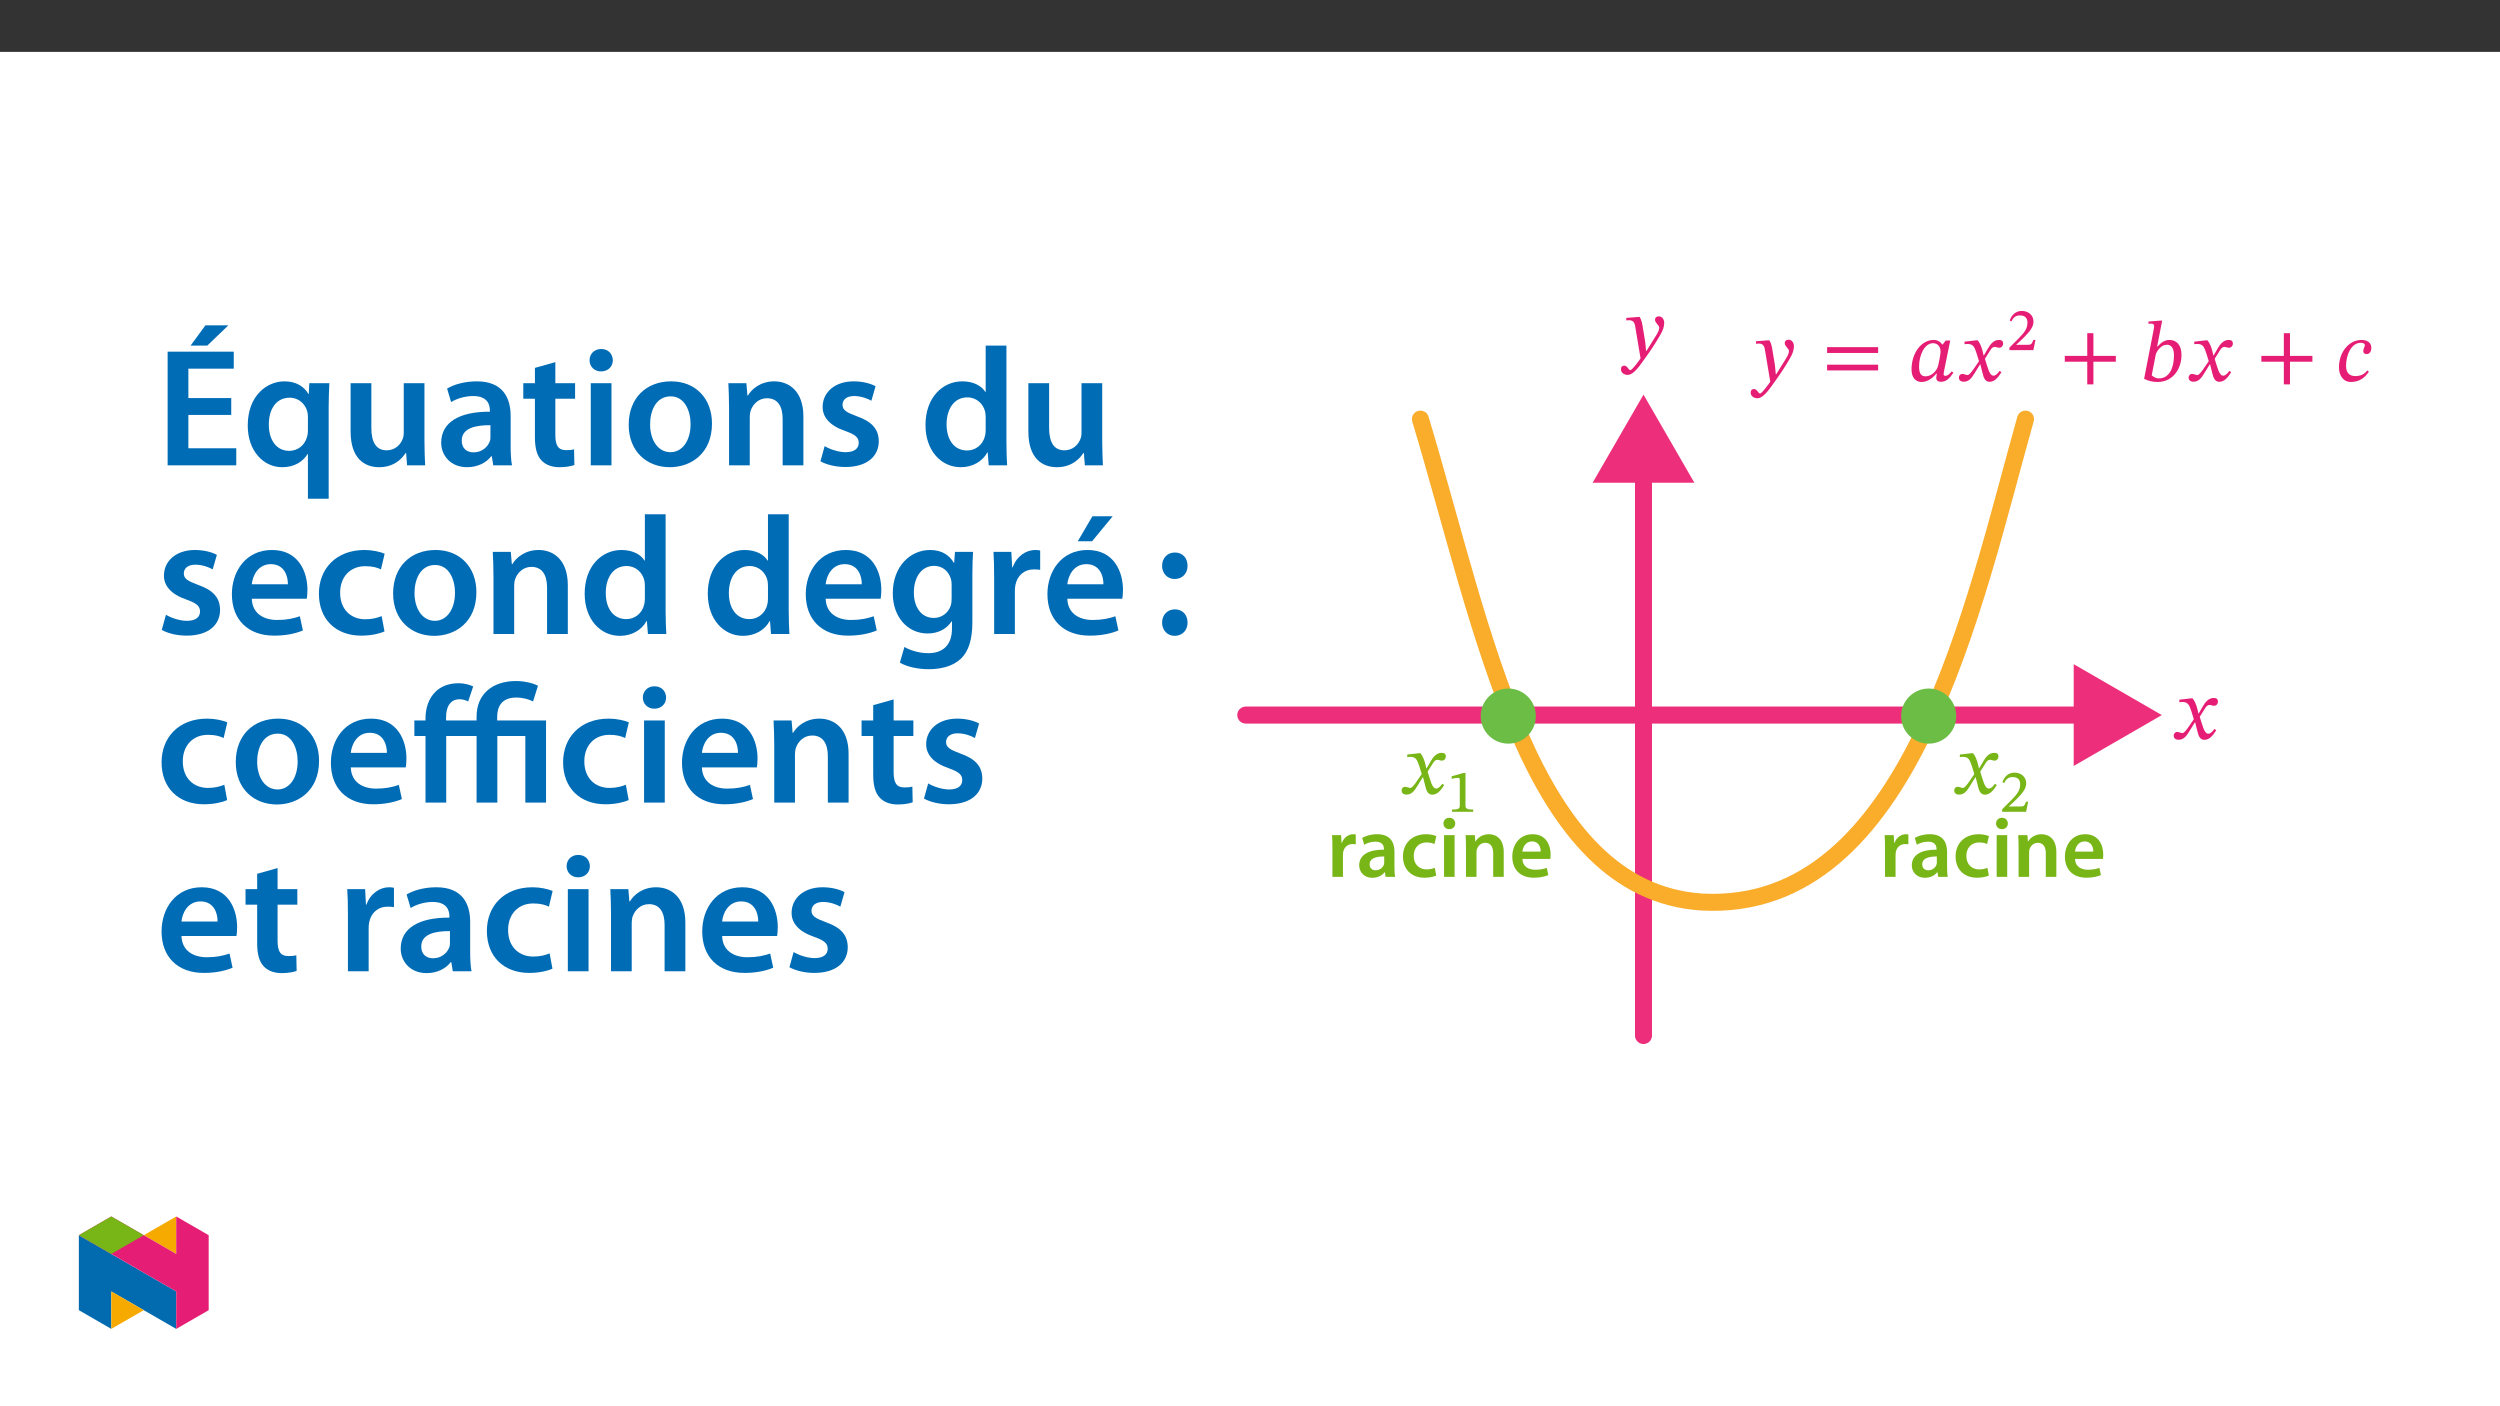 ﻿<?xml version="1.0" encoding="utf-8"?>
<svg xmlns="http://www.w3.org/2000/svg" xmlns:xlink="http://www.w3.org/1999/xlink" viewBox="0 0 960 540" version="1.1">
  <rect x="0" y="0" width="960" height="540" fill="#333333" stroke="none"/>
  <defs>
    <g>
      <symbol overflow="visible" id="glyph0-0">
        <path style="stroke:none;" d="M 10.516 -5.594 L 10.516 -6.109 C 10.516 -9.703 15.812 -12.266 15.812 -17.094 C 15.812 -20.516 12.953 -22 9.734 -22 C 6.406 -22 4.141 -20.125 4.141 -17.453 C 4.141 -15.906 4.766 -15.156 5.812 -15.156 C 6.609 -15.156 7.297 -15.578 7.297 -16.609 C 7.297 -17.844 6.609 -17.891 6.609 -18.969 C 6.609 -19.984 7.5 -20.75 9.438 -20.75 C 11.547 -20.75 12.859 -19.594 12.859 -17 C 12.859 -11.938 9.203 -10.719 9.203 -6.438 L 9.203 -5.594 Z M 11.766 -1.578 C 11.766 -2.594 11.078 -3.516 9.922 -3.516 C 8.719 -3.516 7.984 -2.625 7.984 -1.578 C 7.984 -0.5 8.609 0.266 9.891 0.266 C 11.078 0.266 11.766 -0.531 11.766 -1.578 Z M 19.562 5.562 L 19.562 -25.812 L 0.328 -25.812 L 0.328 5.562 Z M 17.844 3.812 L 2 3.812 L 2 -24.125 L 17.844 -24.125 Z M 17.844 3.812 " />
      </symbol>
      <symbol overflow="visible" id="glyph0-1">
        <path style="stroke:none;" d="M 8.25 -10.688 C 7.859 -13.312 7.625 -14.359 6.906 -15.609 L 6.406 -15.609 L 1.75 -15.25 L 1.75 -14.297 C 1.75 -14.297 2.438 -14.359 2.891 -14.359 C 4.891 -14.359 5.062 -12.75 5.297 -11.281 L 7.234 0.297 C 6.312 1.703 3.938 4.828 3.328 4.828 C 2.594 4.828 2.234 3.094 0.984 3.094 C 0.234 3.094 -0.297 3.516 -0.297 4.5 C -0.297 5.719 0.859 6.641 2.234 6.641 C 4.734 6.641 7.031 2.922 9.5 -0.5 C 11.203 -2.859 13.078 -5.688 14.859 -8.812 C 15.906 -10.578 16.312 -12.062 16.312 -13.344 C 16.312 -14.766 15.453 -15.844 14.234 -15.844 C 13.281 -15.844 12.781 -15.25 12.781 -14.562 C 12.781 -13.312 14.406 -12.391 14.406 -11.547 C 14.406 -10.75 14.109 -9.969 13.312 -8.672 L 9.531 -2.594 L 9.344 -2.594 L 9.047 -5.891 Z M 8.25 -10.688 " />
      </symbol>
      <symbol overflow="visible" id="glyph0-2">
        <path style="stroke:none;" d="M 21.625 -10.75 L 21.625 -12.984 L 2.031 -12.984 L 2.031 -10.75 Z M 21.625 -4.047 L 21.625 -6.25 L 2.031 -6.25 L 2.031 -4.047 Z M 21.625 -4.047 " />
      </symbol>
      <symbol overflow="visible" id="glyph0-3">
        <path style="stroke:none;" d="M 16.5 -15.516 L 14.766 -15.516 L 13.578 -14 L 13.453 -14 C 12.891 -14.828 11.828 -15.75 10.156 -15.75 C 5.453 -15.75 1.672 -10.812 1.641 -4.5 C 1.609 -1.188 3.328 0.391 5.484 0.391 C 7.391 0.391 9.438 -0.688 11.141 -2.797 L 11.375 -2.797 C 11.281 -2.203 11.141 -1.781 11.141 -1.156 C 11.141 -0.203 11.828 0.328 12.953 0.328 C 15.031 0.328 16.375 -1.156 17.719 -3.188 L 17.062 -3.688 C 16.641 -3.125 15.688 -1.969 14.625 -1.969 C 14.109 -1.969 13.969 -2.234 13.969 -2.656 C 13.969 -3.156 14.141 -3.875 14.141 -3.875 Z M 12.781 -11.406 C 12.781 -10.25 12.203 -7.234 11.875 -5.922 C 11.25 -3.547 9.109 -1.781 7.031 -1.781 C 5.516 -1.781 4.531 -2.625 4.531 -5.516 C 4.531 -10 6.641 -14.5 9.922 -14.5 C 11.766 -14.5 12.781 -12.984 12.781 -11.406 Z M 12.781 -11.406 " />
      </symbol>
      <symbol overflow="visible" id="glyph0-4">
        <path style="stroke:none;" d="M 10.359 -9.797 L 10.25 -9.797 L 9.859 -11.469 C 9.406 -13.25 8.781 -14.688 7.984 -15.609 L 7.5 -15.609 L 2.922 -15.094 L 2.922 -14.109 C 2.922 -14.109 3.422 -14.203 3.938 -14.203 C 6.109 -14.234 6.672 -13.344 7.562 -10.578 L 8.484 -7.594 L 6.109 -4.141 C 4.828 -2.297 4.234 -2.266 4.109 -2.266 C 3.547 -2.266 2.766 -2.703 2.031 -2.703 C 1.25 -2.703 0.75 -1.969 0.75 -1.312 C 0.75 -0.5 1.25 0.297 2.656 0.297 C 4.641 0.297 5.719 -1.25 6.766 -2.953 L 8.875 -6.375 L 9 -6.375 L 9.828 -3.062 C 10.297 -0.922 11.016 0.328 12.531 0.328 C 14.766 0.328 16.141 -1.906 17.094 -3.359 L 16.406 -3.875 C 15.516 -2.703 14.891 -2.031 14.031 -2.031 C 13.016 -2.031 12.359 -3.25 11.438 -6.281 L 10.75 -8.516 L 12.75 -11.703 C 13.312 -12.625 13.781 -13.078 14.531 -13.078 C 14.953 -13.078 15.719 -12.75 16.234 -12.75 C 17.125 -12.75 17.75 -13.516 17.75 -14.297 C 17.75 -15.219 17.359 -15.75 16.109 -15.75 C 14.172 -15.75 12.859 -14.141 11.969 -12.562 Z M 10.359 -9.797 " />
      </symbol>
      <symbol overflow="visible" id="glyph0-5">
        <path style="stroke:none;" d="M 21.625 -7.391 L 21.625 -9.625 L 13.016 -9.625 L 13.016 -18.344 L 10.656 -18.344 L 10.656 -9.625 L 2.031 -9.625 L 2.031 -7.391 L 10.656 -7.391 L 10.656 1.312 L 13.016 1.312 L 13.016 -7.391 Z M 21.625 -7.391 " />
      </symbol>
      <symbol overflow="visible" id="glyph0-6">
        <path style="stroke:none;" d="M 6.516 -13.219 L 8.453 -23.172 L 7.719 -23.172 L 3.188 -22.812 L 3.188 -21.953 C 3.188 -21.953 3.812 -22.031 4.172 -22.031 C 4.828 -22.031 5.359 -21.797 5.359 -21.078 C 5.359 -20.672 5.266 -20.047 5.234 -19.922 L 1.516 -0.828 C 3.125 0 4.797 0.391 6.703 0.391 C 12.562 0.391 15.875 -4.609 15.875 -10 C 15.875 -13.938 13.844 -15.75 11.25 -15.75 C 9.5 -15.75 8.094 -14.797 6.672 -13.219 Z M 6.047 -10.391 C 6.734 -11.938 8.188 -13.906 10.297 -13.906 C 11.766 -13.906 12.984 -12.828 12.984 -9.859 C 12.984 -4.859 11.109 -0.984 7.203 -0.984 C 5.812 -0.984 4.859 -1.781 4.438 -2.172 Z M 6.047 -10.391 " />
      </symbol>
      <symbol overflow="visible" id="glyph0-7">
        <path style="stroke:none;" d="M 11.766 -4.047 C 10.75 -2.797 9.469 -1.875 7.172 -1.875 C 5.625 -1.875 3.578 -2.438 3.578 -5.75 C 3.578 -10.031 5.594 -14.656 9.234 -14.656 C 10.219 -14.656 10.812 -14.266 10.812 -13.781 C 10.812 -13.188 10.188 -12.422 10.188 -11.406 C 10.188 -10.781 10.656 -10.328 11.469 -10.328 C 12.625 -10.328 13.281 -11.312 13.281 -12.781 C 13.281 -14.766 11.609 -15.75 9.5 -15.75 C 4.797 -15.75 0.859 -11.203 0.859 -5.234 C 0.859 -2.266 2.359 0.391 5.453 0.391 C 8.812 0.391 10.922 -1.406 12.328 -3.547 Z M 11.766 -4.047 " />
      </symbol>
      <symbol overflow="visible" id="glyph1-0">
        <path style="stroke:none;" d="M 7.438 -4.031 L 7.438 -4.391 C 7.438 -6.906 11.141 -8.703 11.141 -12.078 C 11.141 -14.484 9.062 -15.625 6.812 -15.625 C 4.484 -15.625 2.812 -14.203 2.812 -12.344 C 2.812 -11.25 3.344 -10.609 4.078 -10.609 C 4.625 -10.609 5.172 -11.031 5.172 -11.734 C 5.172 -12.609 4.688 -12.641 4.688 -13.391 C 4.688 -14.109 5.25 -14.516 6.609 -14.516 C 8.078 -14.516 8.906 -13.828 8.906 -12.016 C 8.906 -8.469 6.359 -7.625 6.359 -4.625 L 6.359 -3.906 L 7.438 -3.906 Z M 8.312 -1.219 C 8.312 -1.938 7.75 -2.688 6.953 -2.688 C 6.094 -2.688 5.5 -1.953 5.5 -1.219 C 5.5 -0.453 6.031 0.188 6.922 0.188 C 7.75 0.188 8.312 -0.484 8.312 -1.219 Z M 13.766 3.781 L 13.766 -18.297 L 0.141 -18.297 L 0.141 3.891 L 13.766 3.891 Z M 12.5 2.438 L 1.469 2.438 L 1.469 -16.891 L 12.406 -16.891 L 12.406 2.438 Z M 12.5 2.438 " />
      </symbol>
      <symbol overflow="visible" id="glyph1-1">
        <path style="stroke:none;" d="M 10.672 -3.906 L 9.969 -3.906 C 9.391 -2.422 9.188 -2.047 7.969 -2.047 L 4.766 -2.047 L 3.219 -2 L 3.219 -1.906 L 6.234 -4.766 C 8.672 -7.234 10.016 -8.906 10.016 -10.953 C 10.016 -13.375 8.125 -15.047 5.531 -15.047 C 3.297 -15.047 1.641 -13.641 0.891 -11.344 L 1.562 -11.047 C 2.484 -12.906 3.422 -13.328 4.922 -13.328 C 6.703 -13.328 7.703 -12.344 7.703 -10.609 C 7.703 -8.188 6.578 -6.828 4.297 -4.484 L 0.781 -0.969 L 0.781 0 L 9.984 0 L 10.766 -3.906 Z M 10.672 -3.906 " />
      </symbol>
      <symbol overflow="visible" id="glyph1-2">
        <path style="stroke:none;" d="M 9.875 -0.109 L 9.875 -0.875 C 7.688 -0.875 6.906 -1.172 6.906 -2.297 L 6.906 -14.938 L 6.172 -14.938 L 1.609 -13.641 L 1.609 -12.641 C 2.422 -12.906 3.594 -13.047 4.047 -13.047 C 4.625 -13.047 4.719 -12.844 4.719 -12.031 L 4.719 -2.297 C 4.719 -1.156 4 -0.875 1.75 -0.875 L 1.75 0 L 9.875 0 Z M 9.875 -0.109 " />
      </symbol>
      <symbol overflow="visible" id="glyph2-0">
        <path style="stroke:none;" d="M 0 0 L 16.438 0 L 16.438 -23.016 L 0 -23.016 Z M 8.219 -12.984 L 2.625 -21.375 L 13.812 -21.375 Z M 9.203 -11.5 L 14.797 -19.891 L 14.797 -3.125 Z M 2.625 -1.641 L 8.219 -10.031 L 13.812 -1.641 Z M 1.641 -19.891 L 7.234 -11.5 L 1.641 -3.125 Z M 1.641 -19.891 " />
      </symbol>
      <symbol overflow="visible" id="glyph2-1">
        <path style="stroke:none;" d="M 2.172 0 L 6.219 0 L 6.219 -8.312 C 6.219 -8.75 6.25 -9.172 6.312 -9.531 C 6.672 -11.375 8.016 -12.594 9.922 -12.594 C 10.422 -12.594 10.781 -12.562 11.141 -12.5 L 11.141 -16.266 C 10.812 -16.344 10.578 -16.375 10.188 -16.375 C 8.453 -16.375 6.578 -15.219 5.781 -12.984 L 5.688 -12.984 L 5.516 -16.016 L 2.031 -16.016 C 2.141 -14.594 2.172 -13.016 2.172 -10.844 Z M 2.172 0 " />
      </symbol>
      <symbol overflow="visible" id="glyph2-2">
        <path style="stroke:none;" d="M 14.594 -9.594 C 14.594 -13.109 13.109 -16.375 7.984 -16.375 C 5.453 -16.375 3.391 -15.688 2.203 -14.953 L 2.984 -12.328 C 4.078 -13.016 5.719 -13.516 7.297 -13.516 C 10.125 -13.516 10.547 -11.766 10.547 -10.719 L 10.547 -10.453 C 4.641 -10.484 1.047 -8.422 1.047 -4.406 C 1.047 -1.969 2.859 0.359 6.078 0.359 C 8.188 0.359 9.859 -0.531 10.812 -1.781 L 10.922 -1.781 L 11.203 0 L 14.859 0 C 14.656 -0.984 14.594 -2.406 14.594 -3.844 Z M 10.656 -5.625 C 10.656 -5.328 10.656 -5.031 10.547 -4.734 C 10.156 -3.578 9 -2.531 7.359 -2.531 C 6.078 -2.531 5.062 -3.25 5.062 -4.828 C 5.062 -7.266 7.797 -7.859 10.656 -7.828 Z M 10.656 -5.625 " />
      </symbol>
      <symbol overflow="visible" id="glyph2-3">
        <path style="stroke:none;" d="M 13.375 -3.484 C 12.594 -3.156 11.578 -2.859 10.188 -2.859 C 7.438 -2.859 5.297 -4.734 5.297 -8.016 C 5.266 -10.953 7.094 -13.219 10.188 -13.219 C 11.641 -13.219 12.594 -12.922 13.25 -12.594 L 13.969 -15.656 C 13.047 -16.047 11.547 -16.375 10.062 -16.375 C 4.438 -16.375 1.156 -12.656 1.156 -7.859 C 1.156 -2.891 4.406 0.328 9.406 0.328 C 11.406 0.328 13.078 -0.094 13.938 -0.5 Z M 13.375 -3.484 " />
      </symbol>
      <symbol overflow="visible" id="glyph2-4">
        <path style="stroke:none;" d="M 6.219 0 L 6.219 -16.016 L 2.172 -16.016 L 2.172 0 Z M 4.203 -22.688 C 2.859 -22.688 1.938 -21.734 1.938 -20.484 C 1.938 -19.297 2.828 -18.312 4.172 -18.312 C 5.594 -18.312 6.469 -19.297 6.469 -20.484 C 6.438 -21.734 5.594 -22.688 4.203 -22.688 Z M 4.203 -22.688 " />
      </symbol>
      <symbol overflow="visible" id="glyph2-5">
        <path style="stroke:none;" d="M 2.172 0 L 6.219 0 L 6.219 -9.438 C 6.219 -9.891 6.281 -10.391 6.406 -10.719 C 6.844 -11.938 7.953 -13.078 9.562 -13.078 C 11.766 -13.078 12.625 -11.344 12.625 -9.047 L 12.625 0 L 16.672 0 L 16.672 -9.5 C 16.672 -14.562 13.781 -16.375 10.984 -16.375 C 8.312 -16.375 6.578 -14.859 5.859 -13.609 L 5.75 -13.609 L 5.562 -16.016 L 2.031 -16.016 C 2.109 -14.625 2.172 -13.078 2.172 -11.25 Z M 2.172 0 " />
      </symbol>
      <symbol overflow="visible" id="glyph2-6">
        <path style="stroke:none;" d="M 15.75 -6.875 C 15.812 -7.234 15.875 -7.828 15.875 -8.578 C 15.875 -12.094 14.172 -16.375 8.969 -16.375 C 3.844 -16.375 1.156 -12.203 1.156 -7.766 C 1.156 -2.859 4.203 0.328 9.406 0.328 C 11.703 0.328 13.609 -0.094 14.984 -0.688 L 14.406 -3.453 C 13.156 -3.031 11.828 -2.734 9.969 -2.734 C 7.359 -2.734 5.125 -3.984 5.031 -6.875 Z M 5.031 -9.703 C 5.188 -11.344 6.25 -13.609 8.75 -13.609 C 11.438 -13.609 12.094 -11.172 12.062 -9.703 Z M 5.031 -9.703 " />
      </symbol>
      <symbol overflow="visible" id="glyph3-0">
        <path style="stroke:none;" d="M 0 0 L 32.375 0 L 32.375 -45.328 L 0 -45.328 Z M 16.188 -25.578 L 5.188 -42.094 L 27.188 -42.094 Z M 18.125 -22.656 L 29.141 -39.172 L 29.141 -6.156 Z M 5.188 -3.234 L 16.188 -19.75 L 27.188 -3.234 Z M 3.234 -39.172 L 14.25 -22.656 L 3.234 -6.156 Z M 3.234 -39.172 " />
      </symbol>
      <symbol overflow="visible" id="glyph3-1">
        <path style="stroke:none;" d="M 29.016 -25.828 L 12.562 -25.828 L 12.562 -37.109 L 29.984 -37.109 L 29.984 -43.641 L 4.594 -43.641 L 4.594 0 L 30.953 0 L 30.953 -6.547 L 12.562 -6.547 L 12.562 -19.359 L 29.016 -19.359 Z M 19.094 -53.75 L 13.406 -45.969 L 19.812 -45.969 L 27.906 -53.75 Z M 19.094 -53.75 " />
      </symbol>
      <symbol overflow="visible" id="glyph3-2">
        <path style="stroke:none;" d="M 25.375 12.828 L 33.344 12.828 L 33.344 -22.406 C 33.344 -25.703 33.469 -28.688 33.609 -31.531 L 25.906 -31.531 L 25.703 -27.328 L 25.578 -27.391 C 23.891 -30.297 20.781 -32.25 16.375 -32.25 C 9.641 -32.25 2.266 -26.812 2.266 -15.281 C 2.266 -5.438 8.359 0.719 15.469 0.719 C 20.078 0.719 23.375 -1.297 25.25 -4.344 L 25.375 -4.344 Z M 25.375 -13.281 C 25.375 -12.5 25.25 -11.531 25 -10.812 C 24.094 -7.641 21.438 -5.562 18.188 -5.562 C 13.141 -5.562 10.359 -9.906 10.359 -15.672 C 10.359 -21.625 13.203 -25.969 18.391 -25.969 C 21.953 -25.969 24.469 -23.438 25.188 -20.469 C 25.312 -19.875 25.375 -19.172 25.375 -18.516 Z M 25.375 -13.281 " />
      </symbol>
      <symbol overflow="visible" id="glyph3-3">
        <path style="stroke:none;" d="M 32.5 -31.531 L 24.547 -31.531 L 24.547 -12.5 C 24.547 -11.594 24.406 -10.688 24.094 -10.031 C 23.312 -7.969 21.234 -5.766 18 -5.766 C 13.797 -5.766 12.109 -9.125 12.109 -14.375 L 12.109 -31.531 L 4.141 -31.531 L 4.141 -13.016 C 4.141 -2.719 9.391 0.719 15.094 0.719 C 20.781 0.719 23.891 -2.531 25.25 -4.734 L 25.453 -4.734 L 25.828 0 L 32.766 0 C 32.641 -2.594 32.5 -5.703 32.5 -9.453 Z M 32.5 -31.531 " />
      </symbol>
      <symbol overflow="visible" id="glyph3-4">
        <path style="stroke:none;" d="M 28.75 -18.906 C 28.75 -25.828 25.828 -32.25 15.734 -32.25 C 10.75 -32.25 6.672 -30.891 4.344 -29.469 L 5.891 -24.281 C 8.031 -25.641 11.266 -26.609 14.375 -26.609 C 19.938 -26.609 20.781 -23.188 20.781 -21.109 L 20.781 -20.594 C 9.125 -20.656 2.078 -16.578 2.078 -8.672 C 2.078 -3.891 5.641 0.719 11.984 0.719 C 16.125 0.719 19.422 -1.031 21.297 -3.5 L 21.5 -3.5 L 22.078 0 L 29.266 0 C 28.875 -1.938 28.75 -4.734 28.75 -7.578 Z M 20.984 -11.078 C 20.984 -10.484 20.984 -9.906 20.781 -9.328 C 20 -7.062 17.734 -4.984 14.5 -4.984 C 11.984 -4.984 9.969 -6.406 9.969 -9.516 C 9.969 -14.312 15.344 -15.469 20.984 -15.406 Z M 20.984 -11.078 " />
      </symbol>
      <symbol overflow="visible" id="glyph3-5">
        <path style="stroke:none;" d="M 5.562 -37.422 L 5.562 -31.531 L 1.094 -31.531 L 1.094 -25.578 L 5.562 -25.578 L 5.562 -10.75 C 5.562 -6.609 6.344 -3.688 8.094 -1.875 C 9.578 -0.266 11.984 0.719 14.953 0.719 C 17.422 0.719 19.547 0.328 20.719 -0.125 L 20.594 -6.156 C 19.688 -5.891 18.906 -5.828 17.484 -5.828 C 14.438 -5.828 13.406 -7.766 13.406 -11.656 L 13.406 -25.578 L 20.984 -25.578 L 20.984 -31.531 L 13.406 -31.531 L 13.406 -39.625 Z M 5.562 -37.422 " />
      </symbol>
      <symbol overflow="visible" id="glyph3-6">
        <path style="stroke:none;" d="M 12.234 0 L 12.234 -31.531 L 4.281 -31.531 L 4.281 0 Z M 8.281 -44.672 C 5.641 -44.672 3.812 -42.797 3.812 -40.344 C 3.812 -38.016 5.562 -36.062 8.219 -36.062 C 11 -36.062 12.75 -38.016 12.75 -40.344 C 12.688 -42.797 11 -44.672 8.281 -44.672 Z M 8.281 -44.672 " />
      </symbol>
      <symbol overflow="visible" id="glyph3-7">
        <path style="stroke:none;" d="M 18.578 -32.25 C 9.062 -32.25 2.266 -25.906 2.266 -15.547 C 2.266 -5.375 9.188 0.719 18.062 0.719 C 26.094 0.719 34.25 -4.469 34.25 -16.062 C 34.25 -25.641 27.969 -32.25 18.578 -32.25 Z M 18.391 -26.484 C 23.828 -26.484 26.031 -20.781 26.031 -15.859 C 26.031 -9.453 22.859 -5.047 18.328 -5.047 C 13.531 -5.047 10.484 -9.641 10.484 -15.734 C 10.484 -20.984 12.75 -26.484 18.391 -26.484 Z M 18.391 -26.484 " />
      </symbol>
      <symbol overflow="visible" id="glyph3-8">
        <path style="stroke:none;" d="M 4.281 0 L 12.234 0 L 12.234 -18.578 C 12.234 -19.484 12.375 -20.469 12.625 -21.109 C 13.469 -23.5 15.672 -25.766 18.844 -25.766 C 23.188 -25.766 24.859 -22.344 24.859 -17.812 L 24.859 0 L 32.828 0 L 32.828 -18.719 C 32.828 -28.688 27.125 -32.25 21.625 -32.25 C 16.375 -32.25 12.953 -29.266 11.531 -26.812 L 11.328 -26.812 L 10.938 -31.531 L 4.016 -31.531 C 4.141 -28.812 4.281 -25.766 4.281 -22.141 Z M 4.281 0 " />
      </symbol>
      <symbol overflow="visible" id="glyph3-9">
        <path style="stroke:none;" d="M 2.328 -1.547 C 4.656 -0.266 8.094 0.641 11.906 0.641 C 20.266 0.641 24.734 -3.5 24.734 -9.266 C 24.672 -13.922 22.078 -16.828 16.312 -18.844 C 12.297 -20.328 10.812 -21.234 10.812 -23.25 C 10.812 -25.188 12.375 -26.609 15.219 -26.609 C 18 -26.609 20.594 -25.578 21.891 -24.797 L 23.5 -30.375 C 21.625 -31.406 18.578 -32.25 15.094 -32.25 C 7.766 -32.25 3.172 -27.969 3.172 -22.406 C 3.172 -18.641 5.703 -15.281 11.844 -13.203 C 15.734 -11.781 17.031 -10.75 17.031 -8.609 C 17.031 -6.547 15.469 -5.047 11.984 -5.047 C 9.125 -5.047 5.703 -6.281 3.953 -7.375 Z M 2.328 -1.547 " />
      </symbol>
      <symbol overflow="visible" id="glyph3-10">
        <path style="stroke:none;" d="M 25.375 -45.969 L 25.375 -28.172 L 25.25 -28.172 C 23.828 -30.5 20.719 -32.25 16.375 -32.25 C 8.812 -32.25 2.203 -25.969 2.266 -15.406 C 2.266 -5.703 8.219 0.719 15.797 0.719 C 20.328 0.719 24.156 -1.484 26.031 -4.984 L 26.156 -4.984 L 26.547 0 L 33.609 0 C 33.469 -2.141 33.344 -5.641 33.344 -8.875 L 33.344 -45.969 Z M 25.375 -13.656 C 25.375 -12.828 25.312 -12.047 25.125 -11.328 C 24.344 -7.906 21.5 -5.703 18.266 -5.703 C 13.203 -5.703 10.359 -9.906 10.359 -15.734 C 10.359 -21.562 13.203 -26.094 18.328 -26.094 C 21.953 -26.094 24.469 -23.562 25.188 -20.531 C 25.312 -19.875 25.375 -19.031 25.375 -18.391 Z M 25.375 -13.656 " />
      </symbol>
      <symbol overflow="visible" id="glyph3-11">
        <path style="stroke:none;" d="M 31.016 -13.531 C 31.141 -14.25 31.281 -15.406 31.281 -16.906 C 31.281 -23.828 27.906 -32.25 17.672 -32.25 C 7.578 -32.25 2.266 -24.016 2.266 -15.281 C 2.266 -5.641 8.281 0.641 18.516 0.641 C 23.047 0.641 26.812 -0.188 29.531 -1.359 L 28.359 -6.797 C 25.906 -5.953 23.312 -5.375 19.625 -5.375 C 14.5 -5.375 10.094 -7.828 9.906 -13.531 Z M 9.906 -19.094 C 10.234 -22.344 12.297 -26.812 17.219 -26.812 C 22.531 -26.812 23.828 -22.016 23.766 -19.094 Z M 9.906 -19.094 " />
      </symbol>
      <symbol overflow="visible" id="glyph3-12">
        <path style="stroke:none;" d="M 26.359 -6.859 C 24.797 -6.219 22.797 -5.641 20.078 -5.641 C 14.641 -5.641 10.422 -9.328 10.422 -15.797 C 10.359 -21.562 13.984 -26.031 20.078 -26.031 C 22.922 -26.031 24.797 -25.453 26.094 -24.797 L 27.516 -30.828 C 25.703 -31.594 22.734 -32.25 19.812 -32.25 C 8.734 -32.25 2.266 -24.922 2.266 -15.469 C 2.266 -5.703 8.672 0.641 18.516 0.641 C 22.469 0.641 25.766 -0.188 27.453 -0.969 Z M 26.359 -6.859 " />
      </symbol>
      <symbol overflow="visible" id="glyph3-13">
        <path style="stroke:none;" d="M 32.828 -22.469 C 32.828 -26.812 32.953 -29.391 33.094 -31.531 L 26.156 -31.531 L 25.828 -27.328 L 25.703 -27.328 C 24.219 -29.922 21.438 -32.25 16.578 -32.25 C 9 -32.25 2.266 -25.969 2.266 -15.609 C 2.266 -6.672 7.828 -0.188 15.672 -0.188 C 19.875 -0.188 23.047 -2.078 24.859 -4.859 L 25 -4.859 L 25 -2.141 C 25 4.656 21.109 7.375 15.922 7.375 C 12.109 7.375 8.734 6.156 6.734 4.984 L 4.984 11 C 7.703 12.625 11.984 13.531 16 13.531 C 20.328 13.531 24.922 12.625 28.172 9.719 C 31.469 6.734 32.828 2 32.828 -4.594 Z M 24.859 -13.797 C 24.859 -12.891 24.797 -11.781 24.547 -11 C 23.641 -8.094 21.047 -6.156 18.062 -6.156 C 13.078 -6.156 10.359 -10.484 10.359 -15.859 C 10.359 -22.281 13.656 -26.156 18.125 -26.156 C 21.5 -26.156 23.766 -23.953 24.609 -21.047 C 24.797 -20.391 24.859 -19.688 24.859 -18.906 Z M 24.859 -13.797 " />
      </symbol>
      <symbol overflow="visible" id="glyph3-14">
        <path style="stroke:none;" d="M 4.281 0 L 12.234 0 L 12.234 -16.375 C 12.234 -17.219 12.297 -18.062 12.438 -18.781 C 13.141 -22.406 15.797 -24.797 19.547 -24.797 C 20.531 -24.797 21.234 -24.734 21.953 -24.609 L 21.953 -32.047 C 21.297 -32.188 20.844 -32.25 20.078 -32.25 C 16.641 -32.25 12.953 -29.984 11.391 -25.578 L 11.203 -25.578 L 10.875 -31.531 L 4.016 -31.531 C 4.203 -28.75 4.281 -25.641 4.281 -21.375 Z M 4.281 0 " />
      </symbol>
      <symbol overflow="visible" id="glyph3-15">
        <path style="stroke:none;" d="M 31.016 -13.531 C 31.141 -14.25 31.281 -15.406 31.281 -16.906 C 31.281 -23.828 27.906 -32.25 17.672 -32.25 C 7.578 -32.25 2.266 -24.016 2.266 -15.281 C 2.266 -5.641 8.281 0.641 18.516 0.641 C 23.047 0.641 26.812 -0.188 29.531 -1.359 L 28.359 -6.797 C 25.906 -5.953 23.312 -5.375 19.625 -5.375 C 14.5 -5.375 10.094 -7.828 9.906 -13.531 Z M 9.906 -19.094 C 10.234 -22.344 12.297 -26.812 17.219 -26.812 C 22.531 -26.812 23.828 -22.016 23.766 -19.094 Z M 19.547 -45.203 L 13.922 -35.609 L 19.422 -35.609 L 27.328 -45.203 Z M 19.547 -45.203 " />
      </symbol>
      <symbol overflow="visible" id="glyph3-16">
        <path style="stroke:none;" d="M 8.094 -21.109 C 11.141 -21.109 13.078 -23.312 13.078 -26.156 C 13.078 -29.203 11.141 -31.281 8.219 -31.281 C 5.312 -31.281 3.297 -29.141 3.297 -26.156 C 3.297 -23.312 5.312 -21.109 8.094 -21.109 Z M 8.094 0.719 C 11.141 0.719 13.078 -1.484 13.078 -4.344 C 13.078 -7.375 11.141 -9.453 8.219 -9.453 C 5.312 -9.453 3.297 -7.312 3.297 -4.344 C 3.297 -1.484 5.312 0.719 8.094 0.719 Z M 8.094 0.719 " />
      </symbol>
      <symbol overflow="visible" id="glyph3-17">
        <path style="stroke:none;" d="M 48.375 -44.875 C 46.484 -45.906 43 -46.688 40.016 -46.688 C 30.688 -46.688 24.797 -41.5 24.797 -33.016 L 24.797 -31.531 L 13.078 -31.531 L 13.078 -32.562 C 13.078 -34.703 13.469 -36.969 14.828 -38.328 C 15.609 -39.172 16.703 -39.688 18.266 -39.688 C 19.484 -39.688 20.719 -39.297 21.562 -38.844 L 23.5 -44.609 C 22.281 -45.203 20.141 -45.844 17.938 -45.844 C 13.984 -45.844 11.078 -44.547 9.125 -42.672 C 6.281 -39.953 5.188 -36.125 5.188 -32.312 L 5.188 -31.531 L 0.906 -31.531 L 0.906 -25.578 L 5.188 -25.578 L 5.188 0 L 13.141 0 L 13.141 -25.578 L 24.797 -25.578 L 24.797 0 L 32.766 0 L 32.766 -25.578 L 43.516 -25.578 L 43.516 0 L 51.469 0 L 51.469 -31.531 L 32.703 -31.531 L 32.703 -32.828 C 32.703 -36.969 34.516 -40.344 40.016 -40.344 C 42.672 -40.344 45 -39.625 46.484 -38.844 Z M 48.375 -44.875 " />
      </symbol>
    </g>
    <clipPath id="clip1">
      <path d="M 627 176 L 635 176 L 635 400.898 L 627 400.898 Z M 627 176 " />
    </clipPath>
    <clipPath id="clip2">
      <path d="M 611 151.539 L 651 151.539 L 651 186 L 611 186 Z M 611 151.539 " />
    </clipPath>
    <clipPath id="clip3">
      <path d="M 475.113 271 L 806 271 L 806 278 L 475.113 278 Z M 475.113 271 " />
    </clipPath>
    <clipPath id="clip4">
      <path d="M 796 255 L 830.137 255 L 830.137 295 L 796 295 Z M 796 255 " />
    </clipPath>
    <clipPath id="clip5">
      <path d="M 30.277 474 L 68 474 L 68 510.301 L 30.277 510.301 Z M 30.277 474 " />
    </clipPath>
    <clipPath id="clip6">
      <path d="M 42 495 L 56 495 L 56 510.301 L 42 510.301 Z M 42 495 " />
    </clipPath>
    <clipPath id="clip7">
      <path d="M 55 467.125 L 68 467.125 L 68 482 L 55 482 Z M 55 467.125 " />
    </clipPath>
    <clipPath id="clip8">
      <path d="M 30.277 467.125 L 80.133 467.125 L 80.133 510.301 L 30.277 510.301 Z M 30.277 467.125 " />
    </clipPath>
    <clipPath id="clip9">
      <path d="M 30.277 467.125 L 56 467.125 L 56 482 L 30.277 482 Z M 30.277 467.125 " />
    </clipPath>
  </defs>
  <g id="surface1">
    <path style=" stroke:none;fill-rule:nonzero;fill:rgb(100%,100%,100%);fill-opacity:1;" d="M 0 559.926 L 960 559.926 L 960 19.926 L 0 19.926 Z M 0 559.926 " />
    <g clip-path="url(#clip1)" clip-rule="nonzero">
      <path style="fill:none;stroke-width:7.684;stroke-linecap:round;stroke-linejoin:round;stroke:rgb(92.899%,17.999%,47.8%);stroke-opacity:1;stroke-miterlimit:4;" d="M -0 0.001 L -0 256.44 " transform="matrix(0.85,0,0,-0.85,631.102,397.634)" />
    </g>
    <g clip-path="url(#clip2)" clip-rule="nonzero">
      <path style=" stroke:none;fill-rule:nonzero;fill:rgb(92.899%,17.999%,47.8%);fill-opacity:1;" d="M 631.105 151.539 L 611.562 185.375 L 650.641 185.375 Z M 631.105 151.539 " />
    </g>
    <g clip-path="url(#clip3)" clip-rule="nonzero">
      <path style="fill:none;stroke-width:7.684;stroke-linecap:round;stroke-linejoin:round;stroke:rgb(92.899%,17.999%,47.8%);stroke-opacity:1;stroke-miterlimit:4;" d="M -0.002 0.001 L 380.747 0.001 " transform="matrix(0.85,0,0,-0.85,478.381,274.587)" />
    </g>
    <g clip-path="url(#clip4)" clip-rule="nonzero">
      <path style=" stroke:none;fill-rule:nonzero;fill:rgb(92.899%,17.999%,47.8%);fill-opacity:1;" d="M 796.301 294.129 L 830.137 274.59 L 796.301 255.047 Z M 796.301 294.129 " />
    </g>
    <path style="fill:none;stroke-width:7.684;stroke-linecap:round;stroke-linejoin:round;stroke:rgb(98%,67.499%,16.899%);stroke-opacity:1;stroke-miterlimit:4;" d="M 0.001 0.001 C 28.953 -96.157 49.04 -213.046 127.156 -218.165 C 221.926 -223.29 250.097 -82.421 273.355 0.001 " transform="matrix(0.85,0,0,-0.85,545.437,160.942)" />
    <path style=" stroke:none;fill-rule:nonzero;fill:rgb(42.4%,74.1%,27.1%);fill-opacity:1;" d="M 579.184 264.398 C 585.027 264.398 589.766 269.133 589.766 274.977 C 589.766 280.82 585.027 285.559 579.184 285.559 C 573.34 285.559 568.602 280.82 568.602 274.977 C 568.602 269.133 573.34 264.398 579.184 264.398 " />
    <path style=" stroke:none;fill-rule:nonzero;fill:rgb(42.4%,74.1%,27.1%);fill-opacity:1;" d="M 740.617 264.398 C 746.461 264.398 751.199 269.133 751.199 274.977 C 751.199 280.82 746.461 285.559 740.617 285.559 C 734.773 285.559 730.039 280.82 730.039 274.977 C 730.039 269.133 734.773 264.398 740.617 264.398 " />
    <g style="fill:rgb(89.803%,11.374%,45.49%);fill-opacity:1;">
      <use xlink:href="#glyph0-1" x="622.739" y="137.32" />
    </g>
    <g style="fill:rgb(89.803%,11.374%,45.49%);fill-opacity:1;">
      <use xlink:href="#glyph0-1" x="672.553" y="146.287" />
    </g>
    <g style="fill:rgb(89.803%,11.374%,45.49%);fill-opacity:1;">
      <use xlink:href="#glyph0-2" x="699.578" y="146.287" />
    </g>
    <g style="fill:rgb(89.803%,11.374%,45.49%);fill-opacity:1;">
      <use xlink:href="#glyph0-3" x="732.389" y="146.287" />
    </g>
    <g style="fill:rgb(89.803%,11.374%,45.49%);fill-opacity:1;">
      <use xlink:href="#glyph0-4" x="751.457" y="146.287" />
    </g>
    <g style="fill:rgb(89.803%,11.374%,45.49%);fill-opacity:1;">
      <use xlink:href="#glyph1-1" x="770.839" y="134.451" />
    </g>
    <g style="fill:rgb(89.803%,11.374%,45.49%);fill-opacity:1;">
      <use xlink:href="#glyph0-5" x="790.852" y="146.287" />
    </g>
    <g style="fill:rgb(89.803%,11.374%,45.49%);fill-opacity:1;">
      <use xlink:href="#glyph0-6" x="821.822" y="146.287" />
    </g>
    <g style="fill:rgb(89.803%,11.374%,45.49%);fill-opacity:1;">
      <use xlink:href="#glyph0-4" x="839.674" y="146.287" />
    </g>
    <g style="fill:rgb(89.803%,11.374%,45.49%);fill-opacity:1;">
      <use xlink:href="#glyph0-5" x="866.337" y="146.287" />
    </g>
    <g style="fill:rgb(89.803%,11.374%,45.49%);fill-opacity:1;">
      <use xlink:href="#glyph0-7" x="897.307" y="146.287" />
    </g>
    <g style="fill:rgb(89.803%,11.374%,45.49%);fill-opacity:1;">
      <use xlink:href="#glyph0-4" x="833.947" y="283.771" />
    </g>
    <g style="fill:rgb(47.06%,70.979%,9.021%);fill-opacity:1;">
      <use xlink:href="#glyph0-4" x="537.458" y="304.834" />
    </g>
    <g style="fill:rgb(47.06%,70.979%,9.021%);fill-opacity:1;">
      <use xlink:href="#glyph1-2" x="555.837" y="311.738" />
    </g>
    <g style="fill:rgb(47.06%,70.979%,9.021%);fill-opacity:1;">
      <use xlink:href="#glyph2-1" x="509.472" y="336.715" />
    </g>
    <g style="fill:rgb(47.06%,70.979%,9.021%);fill-opacity:1;">
      <use xlink:href="#glyph2-2" x="520.88" y="336.715" />
      <use xlink:href="#glyph2-3" x="537.582" y="336.715" />
      <use xlink:href="#glyph2-4" x="552.343" y="336.715" />
      <use xlink:href="#glyph2-5" x="560.76" y="336.715" />
      <use xlink:href="#glyph2-6" x="579.565" y="336.715" />
    </g>
    <g style="fill:rgb(47.06%,70.979%,9.021%);fill-opacity:1;">
      <use xlink:href="#glyph0-4" x="749.663" y="304.834" />
    </g>
    <g style="fill:rgb(47.06%,70.979%,9.021%);fill-opacity:1;">
      <use xlink:href="#glyph1-1" x="768.041" y="311.738" />
    </g>
    <g style="fill:rgb(47.06%,70.979%,9.021%);fill-opacity:1;">
      <use xlink:href="#glyph2-1" x="721.676" y="336.715" />
    </g>
    <g style="fill:rgb(47.06%,70.979%,9.021%);fill-opacity:1;">
      <use xlink:href="#glyph2-2" x="733.084" y="336.715" />
      <use xlink:href="#glyph2-3" x="749.786" y="336.715" />
      <use xlink:href="#glyph2-4" x="764.547" y="336.715" />
      <use xlink:href="#glyph2-5" x="772.964" y="336.715" />
      <use xlink:href="#glyph2-6" x="791.769" y="336.715" />
    </g>
    <g style="fill:rgb(0%,42.354%,71.373%);fill-opacity:1;">
      <use xlink:href="#glyph3-1" x="59.776" y="178.688" />
    </g>
    <g style="fill:rgb(0%,42.354%,71.373%);fill-opacity:1;">
      <use xlink:href="#glyph3-2" x="92.867" y="178.688" />
      <use xlink:href="#glyph3-3" x="130.491" y="178.688" />
      <use xlink:href="#glyph3-4" x="167.338" y="178.688" />
    </g>
    <g style="fill:rgb(0%,42.354%,71.373%);fill-opacity:1;">
      <use xlink:href="#glyph3-5" x="199.846" y="178.688" />
      <use xlink:href="#glyph3-6" x="222.576" y="178.688" />
      <use xlink:href="#glyph3-7" x="239.153" y="178.688" />
      <use xlink:href="#glyph3-8" x="275.676" y="178.688" />
      <use xlink:href="#glyph3-9" x="312.717" y="178.688" />
    </g>
    <g style="fill:rgb(0%,42.354%,71.373%);fill-opacity:1;">
      <use xlink:href="#glyph3-10" x="353.126" y="178.688" />
      <use xlink:href="#glyph3-3" x="390.75" y="178.688" />
    </g>
    <g style="fill:rgb(0%,42.354%,71.373%);fill-opacity:1;">
      <use xlink:href="#glyph3-9" x="59.776" y="243.445" />
      <use xlink:href="#glyph3-11" x="86.78" y="243.445" />
      <use xlink:href="#glyph3-12" x="120.194" y="243.445" />
    </g>
    <g style="fill:rgb(0%,42.354%,71.373%);fill-opacity:1;">
      <use xlink:href="#glyph3-7" x="148.688" y="243.445" />
      <use xlink:href="#glyph3-8" x="185.211" y="243.445" />
      <use xlink:href="#glyph3-10" x="222.252" y="243.445" />
    </g>
    <g style="fill:rgb(0%,42.354%,71.373%);fill-opacity:1;">
      <use xlink:href="#glyph3-10" x="269.524" y="243.445" />
      <use xlink:href="#glyph3-11" x="307.148" y="243.445" />
      <use xlink:href="#glyph3-13" x="340.563" y="243.445" />
    </g>
    <g style="fill:rgb(0%,42.354%,71.373%);fill-opacity:1;">
      <use xlink:href="#glyph3-14" x="377.475" y="243.445" />
    </g>
    <g style="fill:rgb(0%,42.354%,71.373%);fill-opacity:1;">
      <use xlink:href="#glyph3-15" x="399.945" y="243.445" />
    </g>
    <g style="fill:rgb(0%,42.354%,71.373%);fill-opacity:1;">
      <use xlink:href="#glyph3-16" x="442.944" y="243.445" />
    </g>
    <g style="fill:rgb(0%,42.354%,71.373%);fill-opacity:1;">
      <use xlink:href="#glyph3-12" x="59.776" y="308.202" />
    </g>
    <g style="fill:rgb(0%,42.354%,71.373%);fill-opacity:1;">
      <use xlink:href="#glyph3-7" x="88.269" y="308.202" />
      <use xlink:href="#glyph3-11" x="124.792" y="308.202" />
      <use xlink:href="#glyph3-17" x="158.207" y="308.202" />
      <use xlink:href="#glyph3-12" x="213.963" y="308.202" />
      <use xlink:href="#glyph3-6" x="243.039" y="308.202" />
      <use xlink:href="#glyph3-11" x="259.617" y="308.202" />
      <use xlink:href="#glyph3-8" x="293.031" y="308.202" />
    </g>
    <g style="fill:rgb(0%,42.354%,71.373%);fill-opacity:1;">
      <use xlink:href="#glyph3-5" x="329.749" y="308.202" />
      <use xlink:href="#glyph3-9" x="352.478" y="308.202" />
    </g>
    <g style="fill:rgb(0%,42.354%,71.373%);fill-opacity:1;">
      <use xlink:href="#glyph3-11" x="59.776" y="372.959" />
      <use xlink:href="#glyph3-5" x="93.191" y="372.959" />
    </g>
    <g style="fill:rgb(0%,42.354%,71.373%);fill-opacity:1;">
      <use xlink:href="#glyph3-14" x="129.325" y="372.959" />
    </g>
    <g style="fill:rgb(0%,42.354%,71.373%);fill-opacity:1;">
      <use xlink:href="#glyph3-4" x="151.796" y="372.959" />
      <use xlink:href="#glyph3-12" x="184.693" y="372.959" />
      <use xlink:href="#glyph3-6" x="213.769" y="372.959" />
      <use xlink:href="#glyph3-8" x="230.346" y="372.959" />
      <use xlink:href="#glyph3-11" x="267.387" y="372.959" />
      <use xlink:href="#glyph3-9" x="300.802" y="372.959" />
    </g>
    <g clip-path="url(#clip5)" clip-rule="nonzero">
      <path style=" stroke:none;fill-rule:nonzero;fill:rgb(0.8%,42%,68.999%);fill-opacity:1;" d="M 30.277 503.105 L 42.738 510.301 L 42.738 495.91 L 67.668 510.301 L 67.668 495.91 L 30.277 474.32 Z M 30.277 503.105 " />
    </g>
    <g clip-path="url(#clip6)" clip-rule="nonzero">
      <path style=" stroke:none;fill-rule:nonzero;fill:rgb(96.1%,66.699%,0%);fill-opacity:1;" d="M 42.738 510.301 L 55.203 503.105 L 42.738 495.91 Z M 42.738 510.301 " />
    </g>
    <g clip-path="url(#clip7)" clip-rule="nonzero">
      <path style=" stroke:none;fill-rule:nonzero;fill:rgb(96.1%,66.699%,0%);fill-opacity:1;" d="M 67.668 467.125 L 55.203 474.32 L 67.668 481.516 Z M 67.668 467.125 " />
    </g>
    <g clip-path="url(#clip8)" clip-rule="nonzero">
      <path style=" stroke:none;fill-rule:nonzero;fill:rgb(89.799%,11.4%,45.499%);fill-opacity:1;" d="M 67.668 467.125 L 67.668 481.516 L 42.738 467.125 L 30.277 474.32 L 67.668 495.91 L 67.668 510.301 L 80.133 503.105 L 80.133 474.32 Z M 67.668 467.125 " />
    </g>
    <g clip-path="url(#clip9)" clip-rule="nonzero">
      <path style=" stroke:none;fill-rule:nonzero;fill:rgb(47.099%,70.999%,9%);fill-opacity:1;" d="M 42.738 467.125 L 30.277 474.32 L 42.738 481.516 L 55.203 474.32 Z M 42.738 467.125 " />
    </g>
  </g>
</svg>